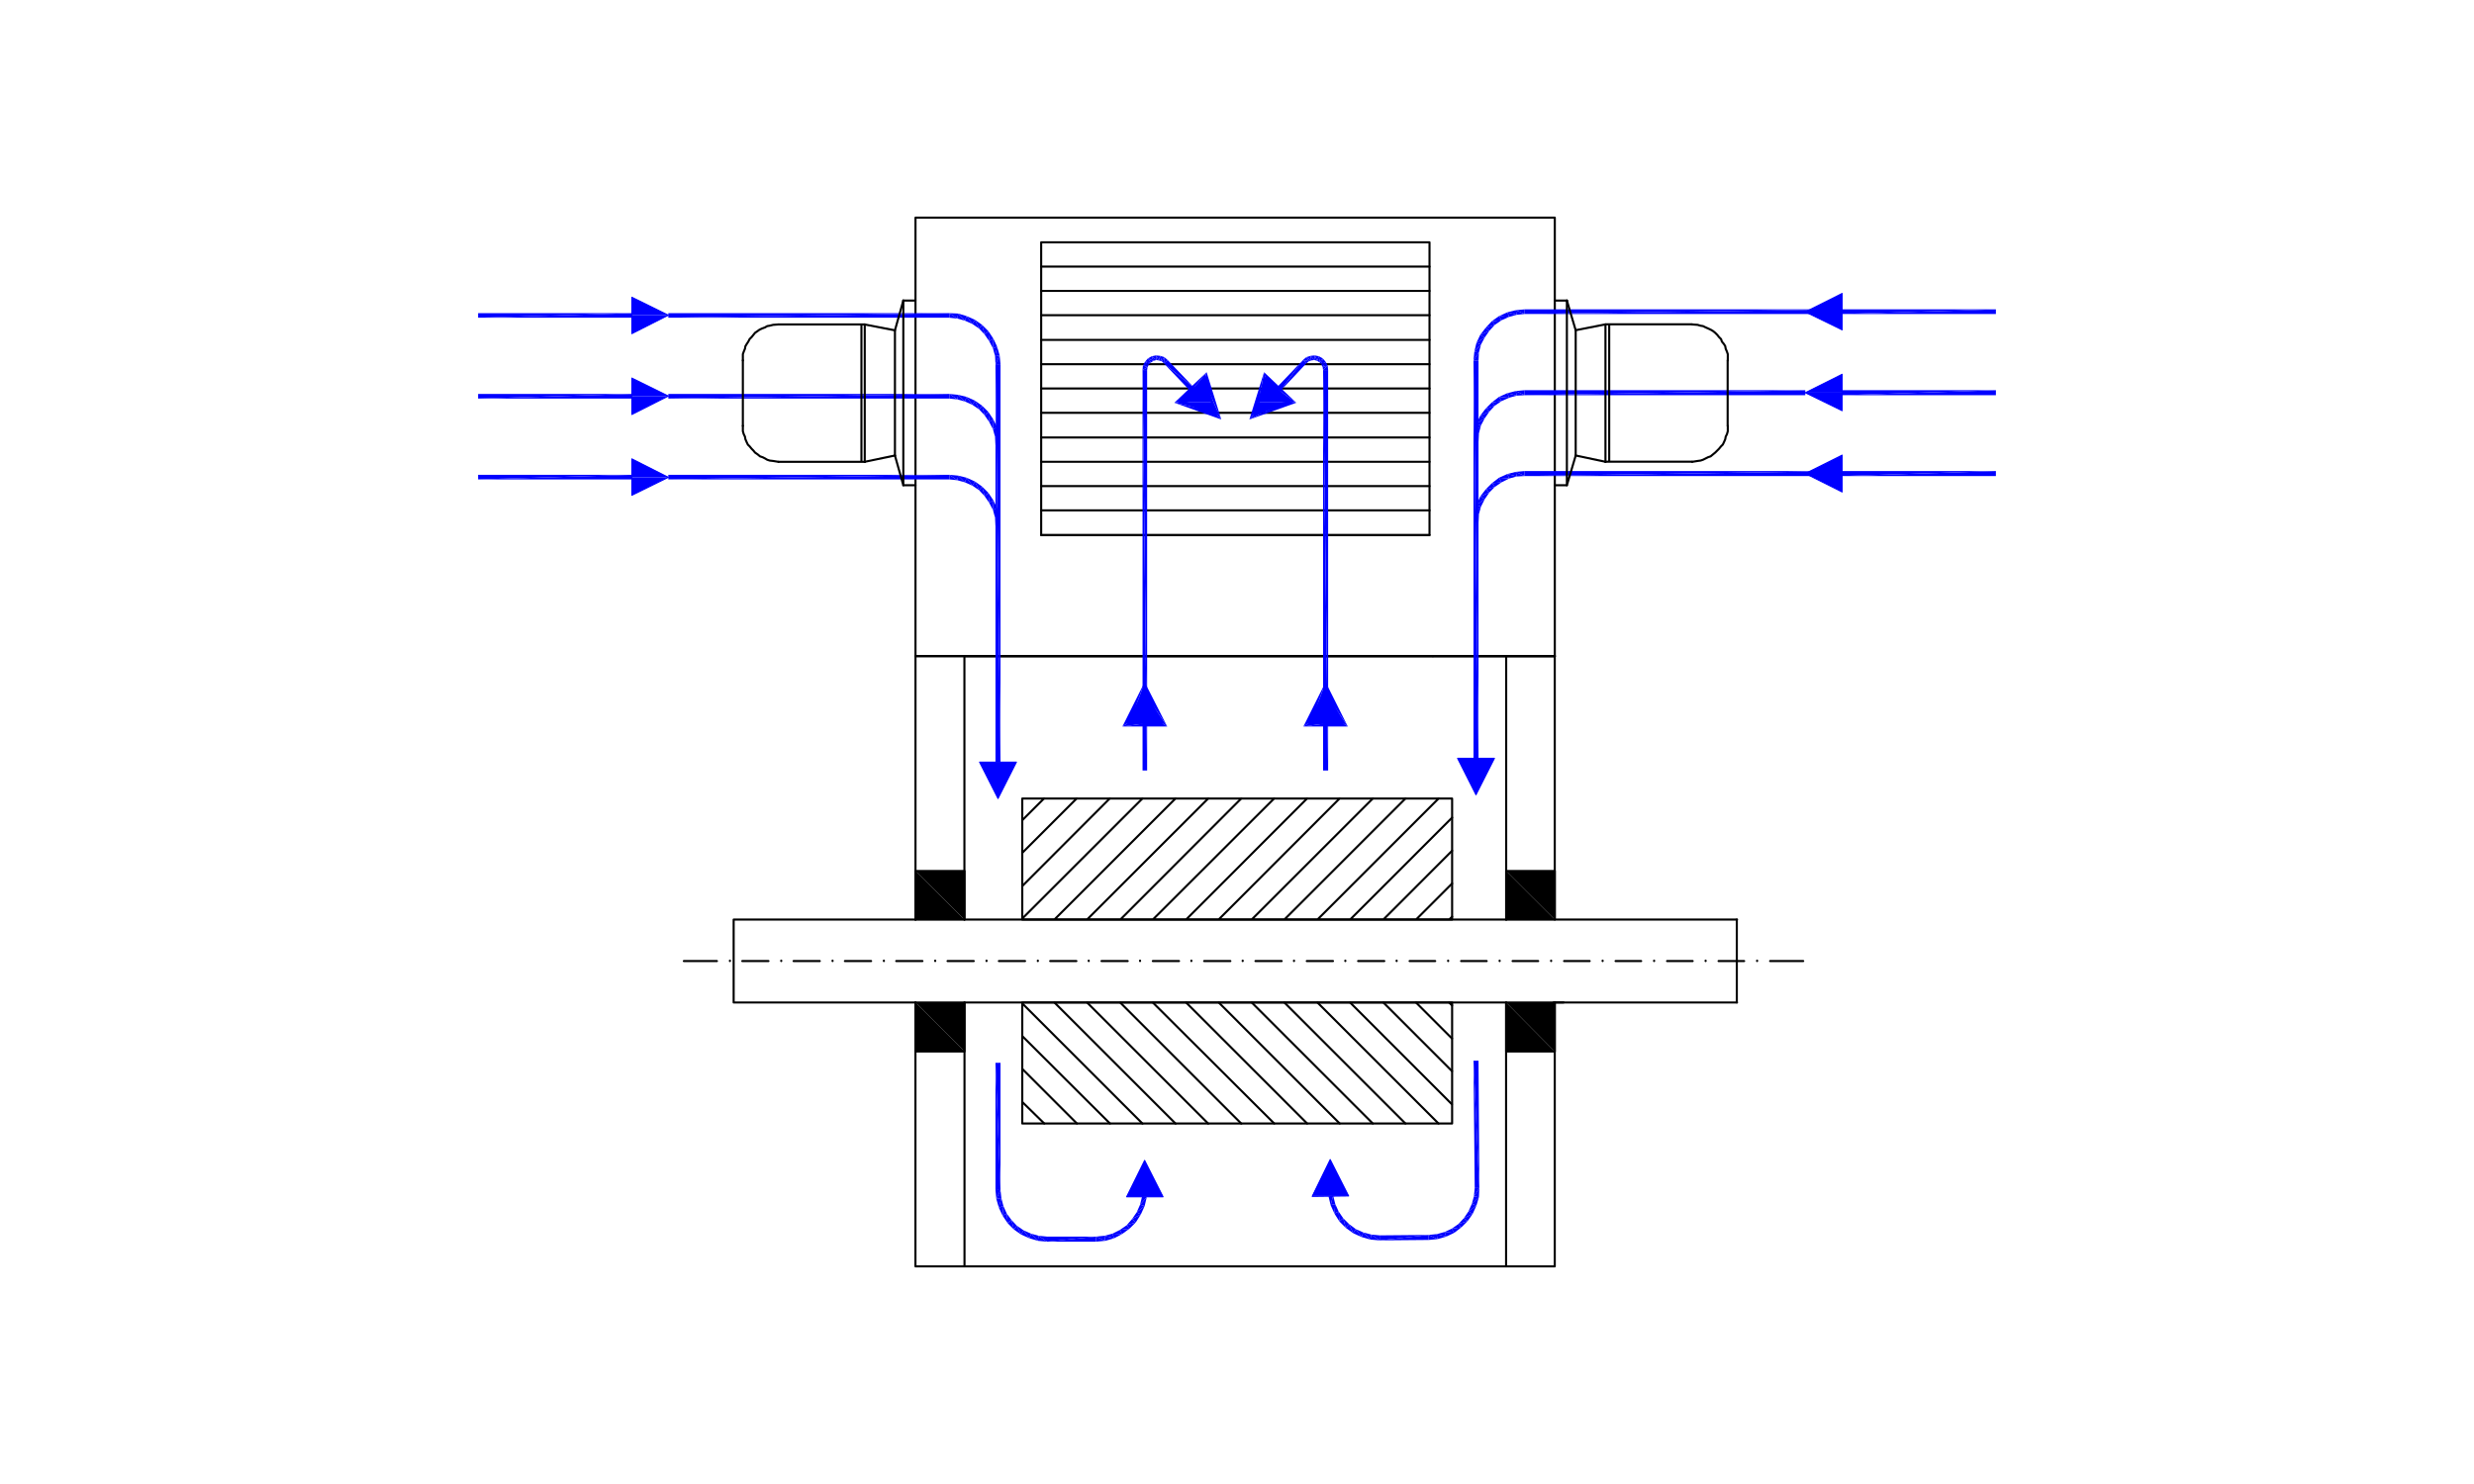 <svg id="6336569b-56ce-431e-82ac-fb69a3610585" data-name="507ceb22-1aba-4a8b-b3a7-d91a03edb4e7" xmlns="http://www.w3.org/2000/svg" width="200mm" height="120mm" viewBox="0 0 566.93 340.16"><defs><style>.\30 1b45e22-a4cd-49e2-b4bf-449242fb5b02{fill:#fff;}.\38 525ede1-93aa-4362-bfea-508f21088878,.b43ae235-2f40-47f0-b1b2-e4c6ba5135ba{fill:none;stroke-linecap:round;stroke-linejoin:round;}.\38 525ede1-93aa-4362-bfea-508f21088878{stroke:#000;stroke-width:0.48px;}.\30 d19deba-0bcd-44ee-8960-b9ae1bcc2184,.\31 48cbce3-a1d5-44f8-9674-c5e621767c21{fill-rule:evenodd;}.\30 d19deba-0bcd-44ee-8960-b9ae1bcc2184{fill:blue;}.b43ae235-2f40-47f0-b1b2-e4c6ba5135ba{stroke:blue;stroke-width:0.24px;}</style></defs><title>DD-IC06_squirrel_cage_motor</title><rect class="01b45e22-a4cd-49e2-b4bf-449242fb5b02" width="566.93" height="340.16"/><polyline class="8525ede1-93aa-4362-bfea-508f21088878" points="221.02 229.79 221.02 290.27 209.78 290.27 209.78 229.79"/><path class="8525ede1-93aa-4362-bfea-508f21088878" d="M221,150.4H328.35m16.8,60.38V150.4M221,210.78V150.4m124.13,79.39v60.48M209.79,210.78V150.4"/><polyline class="8525ede1-93aa-4362-bfea-508f21088878" points="209.78 210.78 168.12 210.78 168.12 229.79 209.78 229.79"/><line class="8525ede1-93aa-4362-bfea-508f21088878" x1="221.02" y1="290.27" x2="345.15" y2="290.27"/><polyline class="148cbce3-a1d5-44f8-9674-c5e621767c21" points="345.14 199.65 356.28 210.78 345.14 210.78"/><polyline class="148cbce3-a1d5-44f8-9674-c5e621767c21" points="345.14 199.65 356.28 199.65 356.28 210.78"/><polyline class="148cbce3-a1d5-44f8-9674-c5e621767c21" points="209.78 199.65 221.02 210.78 209.78 210.78"/><polyline class="148cbce3-a1d5-44f8-9674-c5e621767c21" points="209.78 199.65 221.02 199.65 221.02 210.78"/><polyline class="148cbce3-a1d5-44f8-9674-c5e621767c21" points="345.14 229.79 356.28 241.02 345.14 241.02"/><polyline class="148cbce3-a1d5-44f8-9674-c5e621767c21" points="345.14 229.79 356.28 229.79 356.28 241.02"/><polyline class="148cbce3-a1d5-44f8-9674-c5e621767c21" points="209.78 229.79 221.02 241.02 209.78 241.02"/><polyline class="148cbce3-a1d5-44f8-9674-c5e621767c21" points="209.78 229.79 221.02 229.79 221.02 241.02"/><rect class="8525ede1-93aa-4362-bfea-508f21088878" x="209.79" y="199.65" width="11.23" height="11.14"/><rect class="8525ede1-93aa-4362-bfea-508f21088878" x="209.79" y="229.79" width="11.23" height="11.23"/><path class="8525ede1-93aa-4362-bfea-508f21088878" d="M402.65,220.29v-.1m-8.83.1h5.86m-8.83,0v-.1m-8.83.1h5.86m-8.83,0v-.1m-8.83.1h5.86m-8.83,0v-.1m-8.83.1h5.86m-8.83,0v-.1m-8.83.1h5.86m-8.83,0v-.1m-8.83.1h5.86m-8.83,0v-.1m-8.83.1h5.86m-8.83,0v-.1m-8.83.1h6m-8.93,0v-.1m-8.83.1h6m-8.93,0v-.1m-8.83.1h6m-8.93,0v-.1m-8.83.1h6m-8.93,0v-.1m-8.83.1h6m-8.93,0v-.1m-8.83.1h6m-8.93,0v-.1m-8.83.1h6m-8.83,0v-.1m-8.93.1h6m-8.83,0v-.1m-8.93.1h6m-8.83,0v-.1m-8.93.1h6m-8.83,0v-.1m-8.93.1h6m-8.83,0v-.1m-8.93.1h6m-8.83,0v-.1m-8.93.1h6m-8.83,0v-.1m-10.56.1h7.58"/><line class="8525ede1-93aa-4362-bfea-508f21088878" x1="405.63" y1="220.29" x2="413.21" y2="220.29"/><polyline class="8525ede1-93aa-4362-bfea-508f21088878" points="345.14 290.27 356.28 290.27 356.28 229.79"/><polyline class="8525ede1-93aa-4362-bfea-508f21088878" points="328.35 150.4 356.28 150.4 356.28 210.78 398.04 210.78"/><line class="8525ede1-93aa-4362-bfea-508f21088878" x1="356.28" y1="229.79" x2="398.04" y2="229.79"/><rect class="8525ede1-93aa-4362-bfea-508f21088878" x="345.15" y="199.65" width="11.14" height="11.14"/><rect class="8525ede1-93aa-4362-bfea-508f21088878" x="345.15" y="229.79" width="11.14" height="11.23"/><path class="8525ede1-93aa-4362-bfea-508f21088878" d="M332.09,210.78l.67-.67m-8.26.67,8.26-8.26M317,210.78,332.76,195m-23.33,15.74,23.33-23.33m-30.82,23.33L329.69,183m-35.33,27.74L322.1,183m-35.23,27.74L314.62,183m-35.33,27.74L307,183M271.8,210.78,299.55,183m-35.33,27.74L292,183m-35.23,27.74L284.47,183m-35.33,27.74L276.89,183m-35.23,27.74L269.4,183m-35.14,27.55L261.82,183M234.26,203.1,254.33,183m-20.06,12.48L246.75,183m-12.48,5,5-5M209.79,150.4h146.5M221,229.79H345.15M221,210.78H345.15"/><rect class="8525ede1-93aa-4362-bfea-508f21088878" x="234.26" y="183.04" width="98.5" height="27.74"/><rect class="8525ede1-93aa-4362-bfea-508f21088878" x="234.26" y="229.79" width="98.5" height="27.74"/><polyline class="0d19deba-0bcd-44ee-8960-b9ae1bcc2184" points="224.47 174.69 232.92 174.69 228.7 183.04"/><polygon class="b43ae235-2f40-47f0-b1b2-e4c6ba5135ba" points="232.92 174.69 228.7 183.04 224.47 174.69 232.92 174.69"/><path class="8525ede1-93aa-4362-bfea-508f21088878" d="M398,210.78v19m-42,0h2.3m-124,22.85,5,4.9m-5-12.48,12.48,12.48m-12.48-20,20.06,20M234.26,230l27.55,27.55m-20.16-27.74,27.74,27.74m-20.26-27.74,27.74,27.74m-20.16-27.74,27.74,27.74m-20.26-27.74L292,257.53M271.8,229.79l27.74,27.74m-20.26-27.74L307,257.53m-20.16-27.74,27.74,27.74m-20.26-27.74,27.74,27.74m-20.16-27.74,27.74,27.74m-20.26-27.74,23.33,23.33M317,229.79l15.74,15.74m-8.26-15.74,8.26,8.26m-.67-8.26.67.67"/><rect class="8525ede1-93aa-4362-bfea-508f21088878" x="209.79" y="49.89" width="146.5" height="100.51"/><line class="8525ede1-93aa-4362-bfea-508f21088878" x1="356.28" y1="150.4" x2="356.28" y2="150.3"/><polyline class="0d19deba-0bcd-44ee-8960-b9ae1bcc2184" points="109.56 71.78 109.56 72.83 144.79 71.78"/><polyline class="0d19deba-0bcd-44ee-8960-b9ae1bcc2184" points="109.56 72.83 144.79 71.78 144.79 72.83"/><polyline class="0d19deba-0bcd-44ee-8960-b9ae1bcc2184" points="144.79 68.13 153.15 72.25 144.79 72.25"/><polyline class="0d19deba-0bcd-44ee-8960-b9ae1bcc2184" points="144.79 72.25 153.15 72.25 144.79 76.48"/><polygon class="b43ae235-2f40-47f0-b1b2-e4c6ba5135ba" points="144.79 68.13 153.15 72.25 144.79 76.48 144.79 68.13"/><path class="8525ede1-93aa-4362-bfea-508f21088878" d="M238.59,122.65h89m-89-5.66h89m-89-5.57h89m-89-5.57h89m-89-5.57h89m-89-5.66h89m-89-5.57h89m-89-5.57h89m-89-5.57h89m-89-5.66h89m-89-5.57h89m-89-5.57h89"/><rect class="8525ede1-93aa-4362-bfea-508f21088878" x="238.59" y="55.55" width="88.99" height="67.1"/><polyline class="0d19deba-0bcd-44ee-8960-b9ae1bcc2184" points="228.12 174.69 229.27 174.69 228.12 83.49"/><polyline class="0d19deba-0bcd-44ee-8960-b9ae1bcc2184" points="229.27 174.69 228.12 83.49 229.27 83.49"/><polyline class="0d19deba-0bcd-44ee-8960-b9ae1bcc2184" points="229.27 83.49 228.12 83.49 229.08 81.47"/><polyline class="0d19deba-0bcd-44ee-8960-b9ae1bcc2184" points="228.12 83.49 229.08 81.47 228.03 81.66"/><polyline class="0d19deba-0bcd-44ee-8960-b9ae1bcc2184" points="229.08 81.47 228.03 81.66 228.5 79.45"/><polyline class="0d19deba-0bcd-44ee-8960-b9ae1bcc2184" points="228.03 81.66 228.5 79.45 227.54 79.84"/><polyline class="0d19deba-0bcd-44ee-8960-b9ae1bcc2184" points="228.5 79.45 227.54 79.84 227.64 77.63"/><polyline class="0d19deba-0bcd-44ee-8960-b9ae1bcc2184" points="227.54 79.84 227.64 77.63 226.68 78.21"/><polyline class="0d19deba-0bcd-44ee-8960-b9ae1bcc2184" points="227.64 77.63 226.68 78.21 226.49 75.9"/><polyline class="0d19deba-0bcd-44ee-8960-b9ae1bcc2184" points="226.68 78.21 226.49 75.9 225.63 76.67"/><polyline class="0d19deba-0bcd-44ee-8960-b9ae1bcc2184" points="226.49 75.9 225.63 76.67 225.05 74.46"/><polyline class="0d19deba-0bcd-44ee-8960-b9ae1bcc2184" points="225.63 76.67 225.05 74.46 224.38 75.33"/><polyline class="0d19deba-0bcd-44ee-8960-b9ae1bcc2184" points="225.05 74.46 224.38 75.33 223.42 73.31"/><polyline class="0d19deba-0bcd-44ee-8960-b9ae1bcc2184" points="224.38 75.33 223.42 73.31 222.84 74.27"/><polyline class="0d19deba-0bcd-44ee-8960-b9ae1bcc2184" points="223.42 73.31 222.84 74.27 221.5 72.45"/><polyline class="0d19deba-0bcd-44ee-8960-b9ae1bcc2184" points="222.84 74.27 221.5 72.45 221.11 73.5"/><polyline class="0d19deba-0bcd-44ee-8960-b9ae1bcc2184" points="221.5 72.45 221.11 73.5 219.58 71.87"/><polyline class="0d19deba-0bcd-44ee-8960-b9ae1bcc2184" points="221.11 73.5 219.58 71.87 219.38 73.02"/><polyline class="0d19deba-0bcd-44ee-8960-b9ae1bcc2184" points="219.58 71.87 219.38 73.02 217.56 71.78"/><polyline class="0d19deba-0bcd-44ee-8960-b9ae1bcc2184" points="219.38 73.02 217.56 71.78 217.56 72.83"/><polyline class="0d19deba-0bcd-44ee-8960-b9ae1bcc2184" points="217.56 72.83 217.56 71.78 153.15 72.83"/><polyline class="0d19deba-0bcd-44ee-8960-b9ae1bcc2184" points="217.56 71.78 153.15 72.83 153.15 71.78"/><polyline class="0d19deba-0bcd-44ee-8960-b9ae1bcc2184" points="229.27 243.62 228.12 243.62 229.27 272.8"/><polyline class="0d19deba-0bcd-44ee-8960-b9ae1bcc2184" points="228.12 243.62 229.27 272.8 228.12 272.8"/><polyline class="0d19deba-0bcd-44ee-8960-b9ae1bcc2184" points="228.12 272.8 229.27 272.8 228.31 274.81"/><polyline class="0d19deba-0bcd-44ee-8960-b9ae1bcc2184" points="229.27 272.8 228.31 274.81 229.47 274.62"/><polyline class="0d19deba-0bcd-44ee-8960-b9ae1bcc2184" points="228.31 274.81 229.47 274.62 228.89 276.83"/><polyline class="0d19deba-0bcd-44ee-8960-b9ae1bcc2184" points="229.47 274.62 228.89 276.83 229.94 276.45"/><polyline class="0d19deba-0bcd-44ee-8960-b9ae1bcc2184" points="228.89 276.83 229.94 276.45 229.75 278.65"/><polyline class="0d19deba-0bcd-44ee-8960-b9ae1bcc2184" points="229.94 276.45 229.75 278.65 230.71 278.18"/><polyline class="0d19deba-0bcd-44ee-8960-b9ae1bcc2184" points="229.75 278.65 230.71 278.18 230.91 280.38"/><polyline class="0d19deba-0bcd-44ee-8960-b9ae1bcc2184" points="230.71 278.18 230.91 280.38 231.77 279.62"/><polyline class="0d19deba-0bcd-44ee-8960-b9ae1bcc2184" points="230.91 280.38 231.77 279.62 232.34 281.82"/><polyline class="0d19deba-0bcd-44ee-8960-b9ae1bcc2184" points="231.77 279.62 232.34 281.82 233.02 280.96"/><polyline class="0d19deba-0bcd-44ee-8960-b9ae1bcc2184" points="232.34 281.82 233.02 280.96 233.98 282.98"/><polyline class="0d19deba-0bcd-44ee-8960-b9ae1bcc2184" points="233.02 280.96 233.98 282.98 234.55 282.01"/><polyline class="0d19deba-0bcd-44ee-8960-b9ae1bcc2184" points="233.98 282.98 234.55 282.01 235.9 283.84"/><polyline class="0d19deba-0bcd-44ee-8960-b9ae1bcc2184" points="234.55 282.01 235.9 283.84 236.28 282.78"/><polyline class="0d19deba-0bcd-44ee-8960-b9ae1bcc2184" points="235.9 283.84 236.28 282.78 237.82 284.42"/><polyline class="0d19deba-0bcd-44ee-8960-b9ae1bcc2184" points="236.28 282.78 237.82 284.42 238.01 283.26"/><polyline class="0d19deba-0bcd-44ee-8960-b9ae1bcc2184" points="237.82 284.42 238.01 283.26 239.93 284.61"/><polyline class="0d19deba-0bcd-44ee-8960-b9ae1bcc2184" points="238.01 283.26 239.93 284.61 239.93 283.45"/><polyline class="0d19deba-0bcd-44ee-8960-b9ae1bcc2184" points="239.93 283.45 239.93 284.61 251.16 283.45"/><polyline class="0d19deba-0bcd-44ee-8960-b9ae1bcc2184" points="239.93 284.61 251.16 283.45 251.16 284.61"/><polyline class="0d19deba-0bcd-44ee-8960-b9ae1bcc2184" points="251.16 284.61 251.16 283.45 253.27 284.42"/><polyline class="0d19deba-0bcd-44ee-8960-b9ae1bcc2184" points="251.16 283.45 253.27 284.42 253.08 283.26"/><polyline class="0d19deba-0bcd-44ee-8960-b9ae1bcc2184" points="253.27 284.42 253.08 283.26 255.29 283.84"/><polyline class="0d19deba-0bcd-44ee-8960-b9ae1bcc2184" points="253.08 283.26 255.29 283.84 254.91 282.78"/><polyline class="0d19deba-0bcd-44ee-8960-b9ae1bcc2184" points="255.29 283.84 254.91 282.78 257.11 282.88"/><polyline class="0d19deba-0bcd-44ee-8960-b9ae1bcc2184" points="254.91 282.78 257.11 282.88 256.63 281.92"/><polyline class="0d19deba-0bcd-44ee-8960-b9ae1bcc2184" points="257.11 282.88 256.63 281.92 258.84 281.63"/><polyline class="0d19deba-0bcd-44ee-8960-b9ae1bcc2184" points="256.63 281.92 258.84 281.63 258.17 280.86"/><polyline class="0d19deba-0bcd-44ee-8960-b9ae1bcc2184" points="258.84 281.63 258.17 280.86 260.28 280.19"/><polyline class="0d19deba-0bcd-44ee-8960-b9ae1bcc2184" points="258.17 280.86 260.28 280.19 259.42 279.42"/><polyline class="0d19deba-0bcd-44ee-8960-b9ae1bcc2184" points="260.28 280.19 259.42 279.42 261.43 278.37"/><polyline class="0d19deba-0bcd-44ee-8960-b9ae1bcc2184" points="259.42 279.42 261.43 278.37 260.47 277.89"/><polyline class="0d19deba-0bcd-44ee-8960-b9ae1bcc2184" points="261.43 278.37 260.47 277.89 262.3 276.45"/><polyline class="0d19deba-0bcd-44ee-8960-b9ae1bcc2184" points="260.47 277.89 262.3 276.45 261.24 276.16"/><polyline class="0d19deba-0bcd-44ee-8960-b9ae1bcc2184" points="262.3 276.45 261.24 276.16 262.78 274.43"/><polyline class="0d19deba-0bcd-44ee-8960-b9ae1bcc2184" points="261.24 276.16 262.78 274.43 261.72 274.24"/><polyline class="0d19deba-0bcd-44ee-8960-b9ae1bcc2184" points="262.3 265.98 266.52 274.33 258.17 274.33"/><polygon class="b43ae235-2f40-47f0-b1b2-e4c6ba5135ba" points="258.17 274.33 262.3 265.98 266.52 274.33 258.17 274.33"/><polyline class="0d19deba-0bcd-44ee-8960-b9ae1bcc2184" points="262.3 157.6 266.52 165.95 258.17 165.95"/><polyline class="0d19deba-0bcd-44ee-8960-b9ae1bcc2184" points="262.3 156.35 262.3 158.85 267.48 166.53"/><polyline class="0d19deba-0bcd-44ee-8960-b9ae1bcc2184" points="262.3 158.85 267.48 166.53 265.66 165.38"/><polyline class="0d19deba-0bcd-44ee-8960-b9ae1bcc2184" points="267.48 166.53 265.66 165.38 257.21 166.53"/><polyline class="0d19deba-0bcd-44ee-8960-b9ae1bcc2184" points="265.66 165.38 257.21 166.53 259.03 165.38"/><polyline class="0d19deba-0bcd-44ee-8960-b9ae1bcc2184" points="257.21 166.53 259.03 165.38 262.3 156.35"/><polyline class="0d19deba-0bcd-44ee-8960-b9ae1bcc2184" points="259.03 165.38 262.3 156.35 262.3 158.85"/><polyline class="0d19deba-0bcd-44ee-8960-b9ae1bcc2184" points="276.22 86.27 277.94 92.13 270.17 92.13"/><polyline class="0d19deba-0bcd-44ee-8960-b9ae1bcc2184" points="270.17 92.13 277.94 92.13 279 95.3"/><polyline class="0d19deba-0bcd-44ee-8960-b9ae1bcc2184" points="278.14 94.33 279.87 96.16 275.93 87.33"/><polyline class="0d19deba-0bcd-44ee-8960-b9ae1bcc2184" points="279.87 96.16 275.93 87.33 276.5 85.31"/><polyline class="0d19deba-0bcd-44ee-8960-b9ae1bcc2184" points="275.93 87.33 276.5 85.31 271.23 91.84"/><polyline class="0d19deba-0bcd-44ee-8960-b9ae1bcc2184" points="276.5 85.31 271.23 91.84 269.11 92.32"/><polyline class="0d19deba-0bcd-44ee-8960-b9ae1bcc2184" points="271.23 91.84 269.11 92.32 278.14 94.33"/><polyline class="0d19deba-0bcd-44ee-8960-b9ae1bcc2184" points="269.11 92.32 278.14 94.33 279.87 96.16"/><polyline class="0d19deba-0bcd-44ee-8960-b9ae1bcc2184" points="109.56 90.3 109.56 91.36 144.79 90.3"/><polyline class="0d19deba-0bcd-44ee-8960-b9ae1bcc2184" points="109.56 91.36 144.79 90.3 144.79 91.36"/><polyline class="0d19deba-0bcd-44ee-8960-b9ae1bcc2184" points="144.79 86.66 153.15 90.78 144.79 90.78"/><polyline class="0d19deba-0bcd-44ee-8960-b9ae1bcc2184" points="144.79 90.78 153.15 90.78 144.79 95.01"/><polygon class="b43ae235-2f40-47f0-b1b2-e4c6ba5135ba" points="144.79 86.66 153.15 90.78 144.79 95.01 144.79 86.66"/><polyline class="0d19deba-0bcd-44ee-8960-b9ae1bcc2184" points="229.27 102.02 228.12 102.02 229.08 100"/><polyline class="0d19deba-0bcd-44ee-8960-b9ae1bcc2184" points="228.12 102.02 229.08 100 228.03 100.19"/><polyline class="0d19deba-0bcd-44ee-8960-b9ae1bcc2184" points="229.08 100 228.03 100.19 228.5 97.98"/><polyline class="0d19deba-0bcd-44ee-8960-b9ae1bcc2184" points="228.03 100.19 228.5 97.98 227.54 98.37"/><polyline class="0d19deba-0bcd-44ee-8960-b9ae1bcc2184" points="228.5 97.98 227.54 98.37 227.64 96.16"/><polyline class="0d19deba-0bcd-44ee-8960-b9ae1bcc2184" points="227.54 98.37 227.64 96.16 226.68 96.73"/><polyline class="0d19deba-0bcd-44ee-8960-b9ae1bcc2184" points="227.64 96.16 226.68 96.73 226.49 94.43"/><polyline class="0d19deba-0bcd-44ee-8960-b9ae1bcc2184" points="226.68 96.73 226.49 94.43 225.63 95.2"/><polyline class="0d19deba-0bcd-44ee-8960-b9ae1bcc2184" points="226.49 94.43 225.63 95.2 225.05 92.99"/><polyline class="0d19deba-0bcd-44ee-8960-b9ae1bcc2184" points="225.63 95.2 225.05 92.99 224.38 93.86"/><polyline class="0d19deba-0bcd-44ee-8960-b9ae1bcc2184" points="225.05 92.99 224.38 93.86 223.42 91.84"/><polyline class="0d19deba-0bcd-44ee-8960-b9ae1bcc2184" points="224.38 93.86 223.42 91.84 222.84 92.8"/><polyline class="0d19deba-0bcd-44ee-8960-b9ae1bcc2184" points="223.42 91.84 222.84 92.8 221.5 90.97"/><polyline class="0d19deba-0bcd-44ee-8960-b9ae1bcc2184" points="222.84 92.8 221.5 90.97 221.11 92.03"/><polyline class="0d19deba-0bcd-44ee-8960-b9ae1bcc2184" points="221.5 90.97 221.11 92.03 219.58 90.5"/><polyline class="0d19deba-0bcd-44ee-8960-b9ae1bcc2184" points="221.11 92.03 219.58 90.5 219.38 91.55"/><polyline class="0d19deba-0bcd-44ee-8960-b9ae1bcc2184" points="219.58 90.5 219.38 91.55 217.56 90.3"/><polyline class="0d19deba-0bcd-44ee-8960-b9ae1bcc2184" points="219.38 91.55 217.56 90.3 217.56 91.36"/><polyline class="0d19deba-0bcd-44ee-8960-b9ae1bcc2184" points="217.56 91.36 217.56 90.3 153.15 91.36"/><polyline class="0d19deba-0bcd-44ee-8960-b9ae1bcc2184" points="217.56 90.3 153.15 91.36 153.15 90.3"/><polyline class="0d19deba-0bcd-44ee-8960-b9ae1bcc2184" points="109.56 108.83 109.56 109.89 144.79 108.83"/><polyline class="0d19deba-0bcd-44ee-8960-b9ae1bcc2184" points="109.56 109.89 144.79 108.83 144.79 109.89"/><polyline class="0d19deba-0bcd-44ee-8960-b9ae1bcc2184" points="144.79 105.18 153.15 109.41 144.79 109.41"/><polyline class="0d19deba-0bcd-44ee-8960-b9ae1bcc2184" points="144.79 109.41 153.15 109.41 144.79 113.53"/><polygon class="b43ae235-2f40-47f0-b1b2-e4c6ba5135ba" points="144.79 105.18 153.15 109.41 144.79 113.53 144.79 105.18"/><polyline class="0d19deba-0bcd-44ee-8960-b9ae1bcc2184" points="229.27 120.54 228.12 120.54 229.08 118.53"/><polyline class="0d19deba-0bcd-44ee-8960-b9ae1bcc2184" points="228.12 120.54 229.08 118.53 228.03 118.72"/><polyline class="0d19deba-0bcd-44ee-8960-b9ae1bcc2184" points="229.08 118.53 228.03 118.72 228.5 116.51"/><polyline class="0d19deba-0bcd-44ee-8960-b9ae1bcc2184" points="228.03 118.72 228.5 116.51 227.54 116.89"/><polyline class="0d19deba-0bcd-44ee-8960-b9ae1bcc2184" points="228.5 116.51 227.54 116.89 227.64 114.69"/><polyline class="0d19deba-0bcd-44ee-8960-b9ae1bcc2184" points="227.54 116.89 227.64 114.69 226.68 115.26"/><polyline class="0d19deba-0bcd-44ee-8960-b9ae1bcc2184" points="227.64 114.69 226.68 115.26 226.49 112.96"/><polyline class="0d19deba-0bcd-44ee-8960-b9ae1bcc2184" points="226.68 115.26 226.49 112.96 225.63 113.73"/><polyline class="0d19deba-0bcd-44ee-8960-b9ae1bcc2184" points="226.49 112.96 225.63 113.73 225.05 111.52"/><polyline class="0d19deba-0bcd-44ee-8960-b9ae1bcc2184" points="225.63 113.73 225.05 111.52 224.38 112.38"/><polyline class="0d19deba-0bcd-44ee-8960-b9ae1bcc2184" points="225.05 111.52 224.38 112.38 223.42 110.37"/><polyline class="0d19deba-0bcd-44ee-8960-b9ae1bcc2184" points="224.38 112.38 223.42 110.37 222.84 111.33"/><polyline class="0d19deba-0bcd-44ee-8960-b9ae1bcc2184" points="223.42 110.37 222.84 111.33 221.5 109.5"/><polyline class="0d19deba-0bcd-44ee-8960-b9ae1bcc2184" points="222.84 111.33 221.5 109.5 221.11 110.56"/><polyline class="0d19deba-0bcd-44ee-8960-b9ae1bcc2184" points="221.5 109.5 221.11 110.56 219.58 109.02"/><polyline class="0d19deba-0bcd-44ee-8960-b9ae1bcc2184" points="221.11 110.56 219.58 109.02 219.38 110.08"/><polyline class="0d19deba-0bcd-44ee-8960-b9ae1bcc2184" points="219.58 109.02 219.38 110.08 217.56 108.83"/><polyline class="0d19deba-0bcd-44ee-8960-b9ae1bcc2184" points="219.38 110.08 217.56 108.83 217.56 109.89"/><polyline class="0d19deba-0bcd-44ee-8960-b9ae1bcc2184" points="217.56 109.89 217.56 108.83 153.15 109.89"/><polyline class="0d19deba-0bcd-44ee-8960-b9ae1bcc2184" points="217.56 108.83 153.15 109.89 153.15 108.83"/><polyline class="0d19deba-0bcd-44ee-8960-b9ae1bcc2184" points="272.76 89.63 273.63 88.86 266.71 83.3"/><polyline class="0d19deba-0bcd-44ee-8960-b9ae1bcc2184" points="273.63 88.86 266.71 83.3 267.58 82.53"/><polyline class="0d19deba-0bcd-44ee-8960-b9ae1bcc2184" points="267.58 82.53 266.71 83.3 266.81 81.86"/><polyline class="0d19deba-0bcd-44ee-8960-b9ae1bcc2184" points="266.71 83.3 266.81 81.86 266.23 82.81"/><polyline class="0d19deba-0bcd-44ee-8960-b9ae1bcc2184" points="266.81 81.86 266.23 82.81 265.85 81.57"/><polyline class="0d19deba-0bcd-44ee-8960-b9ae1bcc2184" points="266.23 82.81 265.85 81.57 265.56 82.62"/><polyline class="0d19deba-0bcd-44ee-8960-b9ae1bcc2184" points="265.85 81.57 265.56 82.62 264.89 81.47"/><polyline class="0d19deba-0bcd-44ee-8960-b9ae1bcc2184" points="265.56 82.62 264.89 81.47 264.99 82.53"/><polyline class="0d19deba-0bcd-44ee-8960-b9ae1bcc2184" points="264.89 81.47 264.99 82.53 263.93 81.66"/><polyline class="0d19deba-0bcd-44ee-8960-b9ae1bcc2184" points="264.99 82.53 263.93 81.66 264.31 82.72"/><polyline class="0d19deba-0bcd-44ee-8960-b9ae1bcc2184" points="263.93 81.66 264.31 82.72 263.06 82.14"/><polyline class="0d19deba-0bcd-44ee-8960-b9ae1bcc2184" points="264.31 82.72 263.06 82.14 263.74 83.1"/><polyline class="0d19deba-0bcd-44ee-8960-b9ae1bcc2184" points="263.06 82.14 263.74 83.1 262.39 82.91"/><polyline class="0d19deba-0bcd-44ee-8960-b9ae1bcc2184" points="263.74 83.1 262.39 82.91 263.26 83.58"/><polyline class="0d19deba-0bcd-44ee-8960-b9ae1bcc2184" points="262.39 82.91 263.26 83.58 261.91 83.78"/><polyline class="0d19deba-0bcd-44ee-8960-b9ae1bcc2184" points="263.26 83.58 261.91 83.78 262.97 84.16"/><polyline class="0d19deba-0bcd-44ee-8960-b9ae1bcc2184" points="261.91 83.78 262.97 84.16 261.82 84.83"/><polyline class="0d19deba-0bcd-44ee-8960-b9ae1bcc2184" points="262.97 84.16 261.82 84.83 262.87 84.83"/><polyline class="0d19deba-0bcd-44ee-8960-b9ae1bcc2184" points="262.87 84.83 261.82 84.83 262.87 176.61"/><polyline class="0d19deba-0bcd-44ee-8960-b9ae1bcc2184" points="261.82 84.83 262.87 176.61 261.82 176.61"/><polyline class="0d19deba-0bcd-44ee-8960-b9ae1bcc2184" points="338.81 243.13 337.66 243.13 339 272.32"/><polyline class="0d19deba-0bcd-44ee-8960-b9ae1bcc2184" points="337.66 243.13 339 272.32 337.94 272.32"/><polyline class="0d19deba-0bcd-44ee-8960-b9ae1bcc2184" points="327.38 284.22 327.38 283.07 329.4 284.03"/><polyline class="0d19deba-0bcd-44ee-8960-b9ae1bcc2184" points="327.38 283.07 329.4 284.03 329.21 282.88"/><polyline class="0d19deba-0bcd-44ee-8960-b9ae1bcc2184" points="329.4 284.03 329.21 282.88 331.42 283.45"/><polyline class="0d19deba-0bcd-44ee-8960-b9ae1bcc2184" points="329.21 282.88 331.42 283.45 331.03 282.4"/><polyline class="0d19deba-0bcd-44ee-8960-b9ae1bcc2184" points="331.42 283.45 331.03 282.4 333.24 282.59"/><polyline class="0d19deba-0bcd-44ee-8960-b9ae1bcc2184" points="331.03 282.4 333.24 282.59 332.67 281.63"/><polyline class="0d19deba-0bcd-44ee-8960-b9ae1bcc2184" points="333.24 282.59 332.67 281.63 334.87 281.34"/><polyline class="0d19deba-0bcd-44ee-8960-b9ae1bcc2184" points="332.67 281.63 334.87 281.34 334.2 280.57"/><polyline class="0d19deba-0bcd-44ee-8960-b9ae1bcc2184" points="334.87 281.34 334.2 280.57 336.31 279.9"/><polyline class="0d19deba-0bcd-44ee-8960-b9ae1bcc2184" points="334.2 280.57 336.31 279.9 335.45 279.23"/><polyline class="0d19deba-0bcd-44ee-8960-b9ae1bcc2184" points="336.31 279.9 335.45 279.23 337.46 278.27"/><polyline class="0d19deba-0bcd-44ee-8960-b9ae1bcc2184" points="335.45 279.23 337.46 278.27 336.5 277.69"/><polyline class="0d19deba-0bcd-44ee-8960-b9ae1bcc2184" points="337.46 278.27 336.5 277.69 338.33 276.35"/><polyline class="0d19deba-0bcd-44ee-8960-b9ae1bcc2184" points="336.5 277.69 338.33 276.35 337.27 275.97"/><polyline class="0d19deba-0bcd-44ee-8960-b9ae1bcc2184" points="338.33 276.35 337.27 275.97 338.9 274.43"/><polyline class="0d19deba-0bcd-44ee-8960-b9ae1bcc2184" points="337.27 275.97 338.9 274.43 337.75 274.24"/><polyline class="0d19deba-0bcd-44ee-8960-b9ae1bcc2184" points="338.9 274.43 337.75 274.24 339 272.32"/><polyline class="0d19deba-0bcd-44ee-8960-b9ae1bcc2184" points="337.75 274.24 339 272.32 337.94 272.32"/><polyline class="0d19deba-0bcd-44ee-8960-b9ae1bcc2184" points="327.38 284.22 327.38 283.07 316.15 284.32"/><polyline class="0d19deba-0bcd-44ee-8960-b9ae1bcc2184" points="327.38 283.07 316.15 284.32 316.15 283.17"/><polyline class="0d19deba-0bcd-44ee-8960-b9ae1bcc2184" points="304.44 274.24 305.5 274.05 304.92 276.25"/><polyline class="0d19deba-0bcd-44ee-8960-b9ae1bcc2184" points="305.5 274.05 304.92 276.25 305.98 275.97"/><polyline class="0d19deba-0bcd-44ee-8960-b9ae1bcc2184" points="304.92 276.25 305.98 275.97 305.79 278.18"/><polyline class="0d19deba-0bcd-44ee-8960-b9ae1bcc2184" points="305.98 275.97 305.79 278.18 306.75 277.69"/><polyline class="0d19deba-0bcd-44ee-8960-b9ae1bcc2184" points="305.79 278.18 306.75 277.69 306.94 280"/><polyline class="0d19deba-0bcd-44ee-8960-b9ae1bcc2184" points="306.75 277.69 306.94 280 307.8 279.23"/><polyline class="0d19deba-0bcd-44ee-8960-b9ae1bcc2184" points="306.94 280 307.8 279.23 308.38 281.44"/><polyline class="0d19deba-0bcd-44ee-8960-b9ae1bcc2184" points="307.8 279.23 308.38 281.44 309.14 280.57"/><polyline class="0d19deba-0bcd-44ee-8960-b9ae1bcc2184" points="308.38 281.44 309.14 280.57 310.11 282.69"/><polyline class="0d19deba-0bcd-44ee-8960-b9ae1bcc2184" points="309.14 280.57 310.11 282.69 310.68 281.73"/><polyline class="0d19deba-0bcd-44ee-8960-b9ae1bcc2184" points="310.11 282.69 310.68 281.73 312.02 283.55"/><polyline class="0d19deba-0bcd-44ee-8960-b9ae1bcc2184" points="310.68 281.73 312.02 283.55 312.41 282.5"/><polyline class="0d19deba-0bcd-44ee-8960-b9ae1bcc2184" points="312.02 283.55 312.41 282.5 314.04 284.13"/><polyline class="0d19deba-0bcd-44ee-8960-b9ae1bcc2184" points="312.41 282.5 314.04 284.13 314.23 282.98"/><polyline class="0d19deba-0bcd-44ee-8960-b9ae1bcc2184" points="314.04 284.13 314.23 282.98 316.15 284.32"/><polyline class="0d19deba-0bcd-44ee-8960-b9ae1bcc2184" points="314.23 282.98 316.15 284.32 316.15 283.17"/><polyline class="0d19deba-0bcd-44ee-8960-b9ae1bcc2184" points="304.82 265.79 309.05 274.14 300.7 274.14"/><polyline class="0d19deba-0bcd-44ee-8960-b9ae1bcc2184" points="300.7 274.14 309.05 274.14 300.7 274.24"/><polygon class="b43ae235-2f40-47f0-b1b2-e4c6ba5135ba" points="309.05 274.14 304.82 265.79 300.7 274.24 309.05 274.14"/><polyline class="0d19deba-0bcd-44ee-8960-b9ae1bcc2184" points="334.01 173.82 342.46 173.82 338.23 182.18"/><polygon class="b43ae235-2f40-47f0-b1b2-e4c6ba5135ba" points="334.01 173.82 338.23 182.18 342.46 173.82 334.01 173.82"/><polyline class="0d19deba-0bcd-44ee-8960-b9ae1bcc2184" points="457.37 71.97 457.37 70.91 422.14 71.97"/><polyline class="0d19deba-0bcd-44ee-8960-b9ae1bcc2184" points="457.37 70.91 422.14 71.97 422.14 70.91"/><polyline class="0d19deba-0bcd-44ee-8960-b9ae1bcc2184" points="422.14 67.26 422.14 71.49 413.69 71.49"/><polyline class="0d19deba-0bcd-44ee-8960-b9ae1bcc2184" points="413.69 71.49 422.14 71.49 422.14 75.61"/><polygon class="b43ae235-2f40-47f0-b1b2-e4c6ba5135ba" points="422.14 67.26 413.69 71.49 422.14 75.61 422.14 67.26"/><polyline class="0d19deba-0bcd-44ee-8960-b9ae1bcc2184" points="337.66 173.82 338.81 173.82 337.66 82.62"/><polyline class="0d19deba-0bcd-44ee-8960-b9ae1bcc2184" points="338.81 173.82 337.66 82.62 338.81 82.62"/><polyline class="0d19deba-0bcd-44ee-8960-b9ae1bcc2184" points="349.37 70.91 349.37 71.97 347.35 71.1"/><polyline class="0d19deba-0bcd-44ee-8960-b9ae1bcc2184" points="349.37 71.97 347.35 71.1 347.55 72.16"/><polyline class="0d19deba-0bcd-44ee-8960-b9ae1bcc2184" points="347.35 71.1 347.55 72.16 345.43 71.58"/><polyline class="0d19deba-0bcd-44ee-8960-b9ae1bcc2184" points="347.55 72.16 345.43 71.58 345.82 72.64"/><polyline class="0d19deba-0bcd-44ee-8960-b9ae1bcc2184" points="345.43 71.58 345.82 72.64 343.51 72.45"/><polyline class="0d19deba-0bcd-44ee-8960-b9ae1bcc2184" points="345.82 72.64 343.51 72.45 344.09 73.41"/><polyline class="0d19deba-0bcd-44ee-8960-b9ae1bcc2184" points="343.51 72.45 344.09 73.41 341.88 73.6"/><polyline class="0d19deba-0bcd-44ee-8960-b9ae1bcc2184" points="344.09 73.41 341.88 73.6 342.55 74.46"/><polyline class="0d19deba-0bcd-44ee-8960-b9ae1bcc2184" points="341.88 73.6 342.55 74.46 340.44 75.14"/><polyline class="0d19deba-0bcd-44ee-8960-b9ae1bcc2184" points="342.55 74.46 340.44 75.14 341.31 75.81"/><polyline class="0d19deba-0bcd-44ee-8960-b9ae1bcc2184" points="340.44 75.14 341.31 75.81 339.19 76.77"/><polyline class="0d19deba-0bcd-44ee-8960-b9ae1bcc2184" points="341.31 75.81 339.19 76.77 340.25 77.34"/><polyline class="0d19deba-0bcd-44ee-8960-b9ae1bcc2184" points="339.19 76.77 340.25 77.34 338.33 78.59"/><polyline class="0d19deba-0bcd-44ee-8960-b9ae1bcc2184" points="340.25 77.34 338.33 78.59 339.38 78.97"/><polyline class="0d19deba-0bcd-44ee-8960-b9ae1bcc2184" points="338.33 78.59 339.38 78.97 337.85 80.61"/><polyline class="0d19deba-0bcd-44ee-8960-b9ae1bcc2184" points="339.38 78.97 337.85 80.61 338.9 80.8"/><polyline class="0d19deba-0bcd-44ee-8960-b9ae1bcc2184" points="337.85 80.61 338.9 80.8 337.66 82.62"/><polyline class="0d19deba-0bcd-44ee-8960-b9ae1bcc2184" points="338.9 80.8 337.66 82.62 338.81 82.62"/><polyline class="0d19deba-0bcd-44ee-8960-b9ae1bcc2184" points="349.37 70.91 349.37 71.97 422.14 70.91"/><polyline class="0d19deba-0bcd-44ee-8960-b9ae1bcc2184" points="349.37 71.97 422.14 70.91 422.14 71.97"/><polyline class="0d19deba-0bcd-44ee-8960-b9ae1bcc2184" points="457.37 90.59 457.37 89.44 422.14 90.59"/><polyline class="0d19deba-0bcd-44ee-8960-b9ae1bcc2184" points="457.37 89.44 422.14 90.59 422.14 89.44"/><polyline class="0d19deba-0bcd-44ee-8960-b9ae1bcc2184" points="422.14 85.79 422.14 90.02 413.69 90.02"/><polyline class="0d19deba-0bcd-44ee-8960-b9ae1bcc2184" points="413.69 90.02 422.14 90.02 422.14 94.14"/><polygon class="b43ae235-2f40-47f0-b1b2-e4c6ba5135ba" points="422.14 85.79 413.69 90.02 422.14 94.14 422.14 85.79"/><polyline class="0d19deba-0bcd-44ee-8960-b9ae1bcc2184" points="349.37 89.44 349.37 90.59 347.35 89.63"/><polyline class="0d19deba-0bcd-44ee-8960-b9ae1bcc2184" points="349.37 90.59 347.35 89.63 347.55 90.69"/><polyline class="0d19deba-0bcd-44ee-8960-b9ae1bcc2184" points="347.35 89.63 347.55 90.69 345.43 90.11"/><polyline class="0d19deba-0bcd-44ee-8960-b9ae1bcc2184" points="347.55 90.69 345.43 90.11 345.82 91.17"/><polyline class="0d19deba-0bcd-44ee-8960-b9ae1bcc2184" points="345.43 90.11 345.82 91.17 343.51 90.97"/><polyline class="0d19deba-0bcd-44ee-8960-b9ae1bcc2184" points="345.82 91.17 343.51 90.97 344.09 91.94"/><polyline class="0d19deba-0bcd-44ee-8960-b9ae1bcc2184" points="343.51 90.97 344.09 91.94 341.88 92.22"/><polyline class="0d19deba-0bcd-44ee-8960-b9ae1bcc2184" points="344.09 91.94 341.88 92.22 342.55 92.99"/><polyline class="0d19deba-0bcd-44ee-8960-b9ae1bcc2184" points="341.88 92.22 342.55 92.99 340.44 93.66"/><polyline class="0d19deba-0bcd-44ee-8960-b9ae1bcc2184" points="342.55 92.99 340.44 93.66 341.31 94.33"/><polyline class="0d19deba-0bcd-44ee-8960-b9ae1bcc2184" points="340.44 93.66 341.31 94.33 339.19 95.3"/><polyline class="0d19deba-0bcd-44ee-8960-b9ae1bcc2184" points="341.31 94.33 339.19 95.3 340.25 95.87"/><polyline class="0d19deba-0bcd-44ee-8960-b9ae1bcc2184" points="339.19 95.3 340.25 95.87 338.33 97.12"/><polyline class="0d19deba-0bcd-44ee-8960-b9ae1bcc2184" points="340.25 95.87 338.33 97.12 339.38 97.5"/><polyline class="0d19deba-0bcd-44ee-8960-b9ae1bcc2184" points="338.33 97.12 339.38 97.5 337.85 99.14"/><polyline class="0d19deba-0bcd-44ee-8960-b9ae1bcc2184" points="339.38 97.5 337.85 99.14 338.9 99.33"/><polyline class="0d19deba-0bcd-44ee-8960-b9ae1bcc2184" points="337.85 99.14 338.9 99.33 337.66 101.15"/><polyline class="0d19deba-0bcd-44ee-8960-b9ae1bcc2184" points="338.9 99.33 337.66 101.15 338.81 101.15"/><polyline class="0d19deba-0bcd-44ee-8960-b9ae1bcc2184" points="349.37 89.44 349.37 90.59 413.69 89.44"/><polyline class="0d19deba-0bcd-44ee-8960-b9ae1bcc2184" points="349.37 90.59 413.69 89.44 413.69 90.59"/><polyline class="0d19deba-0bcd-44ee-8960-b9ae1bcc2184" points="457.37 109.12 457.37 107.97 422.14 109.12"/><polyline class="0d19deba-0bcd-44ee-8960-b9ae1bcc2184" points="457.37 107.97 422.14 109.12 422.14 107.97"/><polyline class="0d19deba-0bcd-44ee-8960-b9ae1bcc2184" points="422.14 104.32 422.14 108.54 413.69 108.54"/><polyline class="0d19deba-0bcd-44ee-8960-b9ae1bcc2184" points="413.69 108.54 422.14 108.54 422.14 112.77"/><polygon class="b43ae235-2f40-47f0-b1b2-e4c6ba5135ba" points="422.14 104.32 413.69 108.54 422.14 112.77 422.14 104.32"/><polyline class="0d19deba-0bcd-44ee-8960-b9ae1bcc2184" points="349.37 107.97 349.37 109.12 347.35 108.16"/><polyline class="0d19deba-0bcd-44ee-8960-b9ae1bcc2184" points="349.37 109.12 347.35 108.16 347.55 109.22"/><polyline class="0d19deba-0bcd-44ee-8960-b9ae1bcc2184" points="347.35 108.16 347.55 109.22 345.43 108.64"/><polyline class="0d19deba-0bcd-44ee-8960-b9ae1bcc2184" points="347.55 109.22 345.43 108.64 345.82 109.69"/><polyline class="0d19deba-0bcd-44ee-8960-b9ae1bcc2184" points="345.43 108.64 345.82 109.69 343.51 109.5"/><polyline class="0d19deba-0bcd-44ee-8960-b9ae1bcc2184" points="345.82 109.69 343.51 109.5 344.09 110.56"/><polyline class="0d19deba-0bcd-44ee-8960-b9ae1bcc2184" points="343.51 109.5 344.09 110.56 341.88 110.75"/><polyline class="0d19deba-0bcd-44ee-8960-b9ae1bcc2184" points="344.09 110.56 341.88 110.75 342.55 111.61"/><polyline class="0d19deba-0bcd-44ee-8960-b9ae1bcc2184" points="341.88 110.75 342.55 111.61 340.44 112.19"/><polyline class="0d19deba-0bcd-44ee-8960-b9ae1bcc2184" points="342.55 111.61 340.44 112.19 341.31 112.86"/><polyline class="0d19deba-0bcd-44ee-8960-b9ae1bcc2184" points="340.44 112.19 341.31 112.86 339.19 113.82"/><polyline class="0d19deba-0bcd-44ee-8960-b9ae1bcc2184" points="341.31 112.86 339.19 113.82 340.25 114.4"/><polyline class="0d19deba-0bcd-44ee-8960-b9ae1bcc2184" points="339.19 113.82 340.25 114.4 338.33 115.74"/><polyline class="0d19deba-0bcd-44ee-8960-b9ae1bcc2184" points="340.25 114.4 338.33 115.74 339.38 116.13"/><polyline class="0d19deba-0bcd-44ee-8960-b9ae1bcc2184" points="338.33 115.74 339.38 116.13 337.85 117.66"/><polyline class="0d19deba-0bcd-44ee-8960-b9ae1bcc2184" points="339.38 116.13 337.85 117.66 338.9 117.86"/><polyline class="0d19deba-0bcd-44ee-8960-b9ae1bcc2184" points="337.85 117.66 338.9 117.86 337.66 119.68"/><polyline class="0d19deba-0bcd-44ee-8960-b9ae1bcc2184" points="338.9 117.86 337.66 119.68 338.81 119.68"/><polyline class="0d19deba-0bcd-44ee-8960-b9ae1bcc2184" points="349.37 107.97 349.37 109.12 422.14 107.97"/><polyline class="0d19deba-0bcd-44ee-8960-b9ae1bcc2184" points="349.37 109.12 422.14 107.97 422.14 109.12"/><polyline class="0d19deba-0bcd-44ee-8960-b9ae1bcc2184" points="303.77 157.6 307.99 165.95 299.64 165.95"/><polyline class="0d19deba-0bcd-44ee-8960-b9ae1bcc2184" points="303.77 158.85 303.77 156.35 300.5 165.38"/><polyline class="0d19deba-0bcd-44ee-8960-b9ae1bcc2184" points="303.77 156.35 300.5 165.38 298.68 166.53"/><polyline class="0d19deba-0bcd-44ee-8960-b9ae1bcc2184" points="300.5 165.38 298.68 166.53 307.13 165.38"/><polyline class="0d19deba-0bcd-44ee-8960-b9ae1bcc2184" points="298.68 166.53 307.13 165.38 308.86 166.53"/><polyline class="0d19deba-0bcd-44ee-8960-b9ae1bcc2184" points="307.13 165.38 308.86 166.53 303.77 158.85"/><polyline class="0d19deba-0bcd-44ee-8960-b9ae1bcc2184" points="308.86 166.53 303.77 158.85 303.77 156.35"/><polyline class="0d19deba-0bcd-44ee-8960-b9ae1bcc2184" points="289.94 86.27 295.99 92.13 288.12 92.13"/><polyline class="0d19deba-0bcd-44ee-8960-b9ae1bcc2184" points="288.12 92.13 295.99 92.13 287.16 95.3"/><polyline class="0d19deba-0bcd-44ee-8960-b9ae1bcc2184" points="286.3 96.16 288.02 94.33 289.66 85.31"/><polyline class="0d19deba-0bcd-44ee-8960-b9ae1bcc2184" points="288.02 94.33 289.66 85.31 290.14 87.33"/><polyline class="0d19deba-0bcd-44ee-8960-b9ae1bcc2184" points="289.66 85.31 290.14 87.33 297.05 92.32"/><polyline class="0d19deba-0bcd-44ee-8960-b9ae1bcc2184" points="290.14 87.33 297.05 92.32 294.94 91.84"/><polyline class="0d19deba-0bcd-44ee-8960-b9ae1bcc2184" points="297.05 92.32 294.94 91.84 286.3 96.16"/><polyline class="0d19deba-0bcd-44ee-8960-b9ae1bcc2184" points="294.94 91.84 286.3 96.16 288.02 94.33"/><polyline class="0d19deba-0bcd-44ee-8960-b9ae1bcc2184" points="292.54 88.86 293.4 89.63 298.58 82.53"/><polyline class="0d19deba-0bcd-44ee-8960-b9ae1bcc2184" points="293.4 89.63 298.58 82.53 299.35 83.3"/><polyline class="0d19deba-0bcd-44ee-8960-b9ae1bcc2184" points="304.35 84.83 303.19 84.83 304.25 83.78"/><polyline class="0d19deba-0bcd-44ee-8960-b9ae1bcc2184" points="303.19 84.83 304.25 83.78 303.1 84.16"/><polyline class="0d19deba-0bcd-44ee-8960-b9ae1bcc2184" points="304.25 83.78 303.1 84.16 303.77 82.91"/><polyline class="0d19deba-0bcd-44ee-8960-b9ae1bcc2184" points="303.1 84.16 303.77 82.91 302.81 83.58"/><polyline class="0d19deba-0bcd-44ee-8960-b9ae1bcc2184" points="303.77 82.91 302.81 83.58 303.1 82.14"/><polyline class="0d19deba-0bcd-44ee-8960-b9ae1bcc2184" points="302.81 83.58 303.1 82.14 302.43 83.1"/><polyline class="0d19deba-0bcd-44ee-8960-b9ae1bcc2184" points="303.1 82.14 302.43 83.1 302.23 81.66"/><polyline class="0d19deba-0bcd-44ee-8960-b9ae1bcc2184" points="302.43 83.1 302.23 81.66 301.85 82.72"/><polyline class="0d19deba-0bcd-44ee-8960-b9ae1bcc2184" points="302.23 81.66 301.85 82.72 301.27 81.47"/><polyline class="0d19deba-0bcd-44ee-8960-b9ae1bcc2184" points="301.85 82.72 301.27 81.47 301.18 82.53"/><polyline class="0d19deba-0bcd-44ee-8960-b9ae1bcc2184" points="301.27 81.47 301.18 82.53 300.31 81.57"/><polyline class="0d19deba-0bcd-44ee-8960-b9ae1bcc2184" points="301.18 82.53 300.31 81.57 300.5 82.62"/><polyline class="0d19deba-0bcd-44ee-8960-b9ae1bcc2184" points="300.31 81.57 300.5 82.62 299.35 81.86"/><polyline class="0d19deba-0bcd-44ee-8960-b9ae1bcc2184" points="300.5 82.62 299.35 81.86 299.93 82.81"/><polyline class="0d19deba-0bcd-44ee-8960-b9ae1bcc2184" points="299.35 81.86 299.93 82.81 298.58 82.53"/><polyline class="0d19deba-0bcd-44ee-8960-b9ae1bcc2184" points="299.93 82.81 298.58 82.53 299.35 83.3"/><polyline class="0d19deba-0bcd-44ee-8960-b9ae1bcc2184" points="304.35 84.83 303.19 84.83 304.35 176.61"/><polyline class="0d19deba-0bcd-44ee-8960-b9ae1bcc2184" points="303.19 84.83 304.35 176.61 303.19 176.61"/><path class="8525ede1-93aa-4362-bfea-508f21088878" d="M359.06,111.23h-2.78m2.78-42.34h-2.78m11.62,37V74.37m28,23.23v-15"/><polyline class="8525ede1-93aa-4362-bfea-508f21088878" points="361.08 104.42 361.08 75.71 359.06 68.89"/><polyline class="8525ede1-93aa-4362-bfea-508f21088878" points="361.08 104.42 359.06 111.23 359.06 68.89"/><line class="8525ede1-93aa-4362-bfea-508f21088878" x1="361.08" y1="104.41" x2="367.9" y2="105.85"/><polyline class="8525ede1-93aa-4362-bfea-508f21088878" points="395.93 82.62 395.93 81.18 395.74 80.61 395.45 79.94 395.35 79.36 395.06 78.88 394.58 78.3 394.39 77.73 393.91 77.25 393.53 76.77 393.05 76.29 392.57 75.9 392.09 75.61 391.51 75.33 390.84 75.04 390.26 74.75 389.69 74.66 389.02 74.46 387.77 74.37"/><polyline class="8525ede1-93aa-4362-bfea-508f21088878" points="387.77 105.86 389.02 105.66 389.69 105.57 390.26 105.38 390.84 105.09 391.42 104.8 391.99 104.61 392.57 104.13 393.05 103.74 393.53 103.26 393.91 102.88 394.39 102.3 394.78 101.92 395.06 101.34 395.35 100.67 395.45 100.09 395.74 99.52 395.93 98.85 395.93 97.6"/><path class="8525ede1-93aa-4362-bfea-508f21088878" d="M207,111.23h2.78M207,68.89h2.78m-11.62,37V74.37M170.23,97.6v-15m198.53-8.26v31.49m19-31.49H367.9m19.87,31.49H367.9m-6.82-30.14,6.82-1.34"/><polyline class="8525ede1-93aa-4362-bfea-508f21088878" points="205.08 104.42 205.08 75.71 207 68.89"/><polyline class="8525ede1-93aa-4362-bfea-508f21088878" points="205.08 104.42 207 111.23 207 68.89"/><line class="8525ede1-93aa-4362-bfea-508f21088878" x1="205.08" y1="104.41" x2="198.17" y2="105.85"/><polyline class="8525ede1-93aa-4362-bfea-508f21088878" points="170.23 82.62 170.23 81.18 170.43 80.61 170.71 79.94 170.81 79.36 171.1 78.88 171.48 78.3 171.77 77.73 172.25 77.25 172.63 76.77 173.02 76.29 173.59 75.9 173.98 75.61 174.55 75.33 175.32 75.04 175.8 74.75 176.38 74.66 177.15 74.46 178.39 74.37"/><polyline class="8525ede1-93aa-4362-bfea-508f21088878" points="178.39 105.86 177.15 105.66 176.38 105.57 175.8 105.38 175.32 105.09 174.75 104.8 174.17 104.61 173.59 104.13 173.02 103.74 172.63 103.26 172.25 102.88 171.77 102.3 171.38 101.92 171.1 101.34 170.81 100.67 170.71 100.09 170.43 99.52 170.23 98.85 170.23 97.6"/><path class="8525ede1-93aa-4362-bfea-508f21088878" d="M197.4,74.37v31.49m-19-31.49h19.78m-19.78,31.49h19.78m6.91-30.14-6.91-1.34"/></svg>